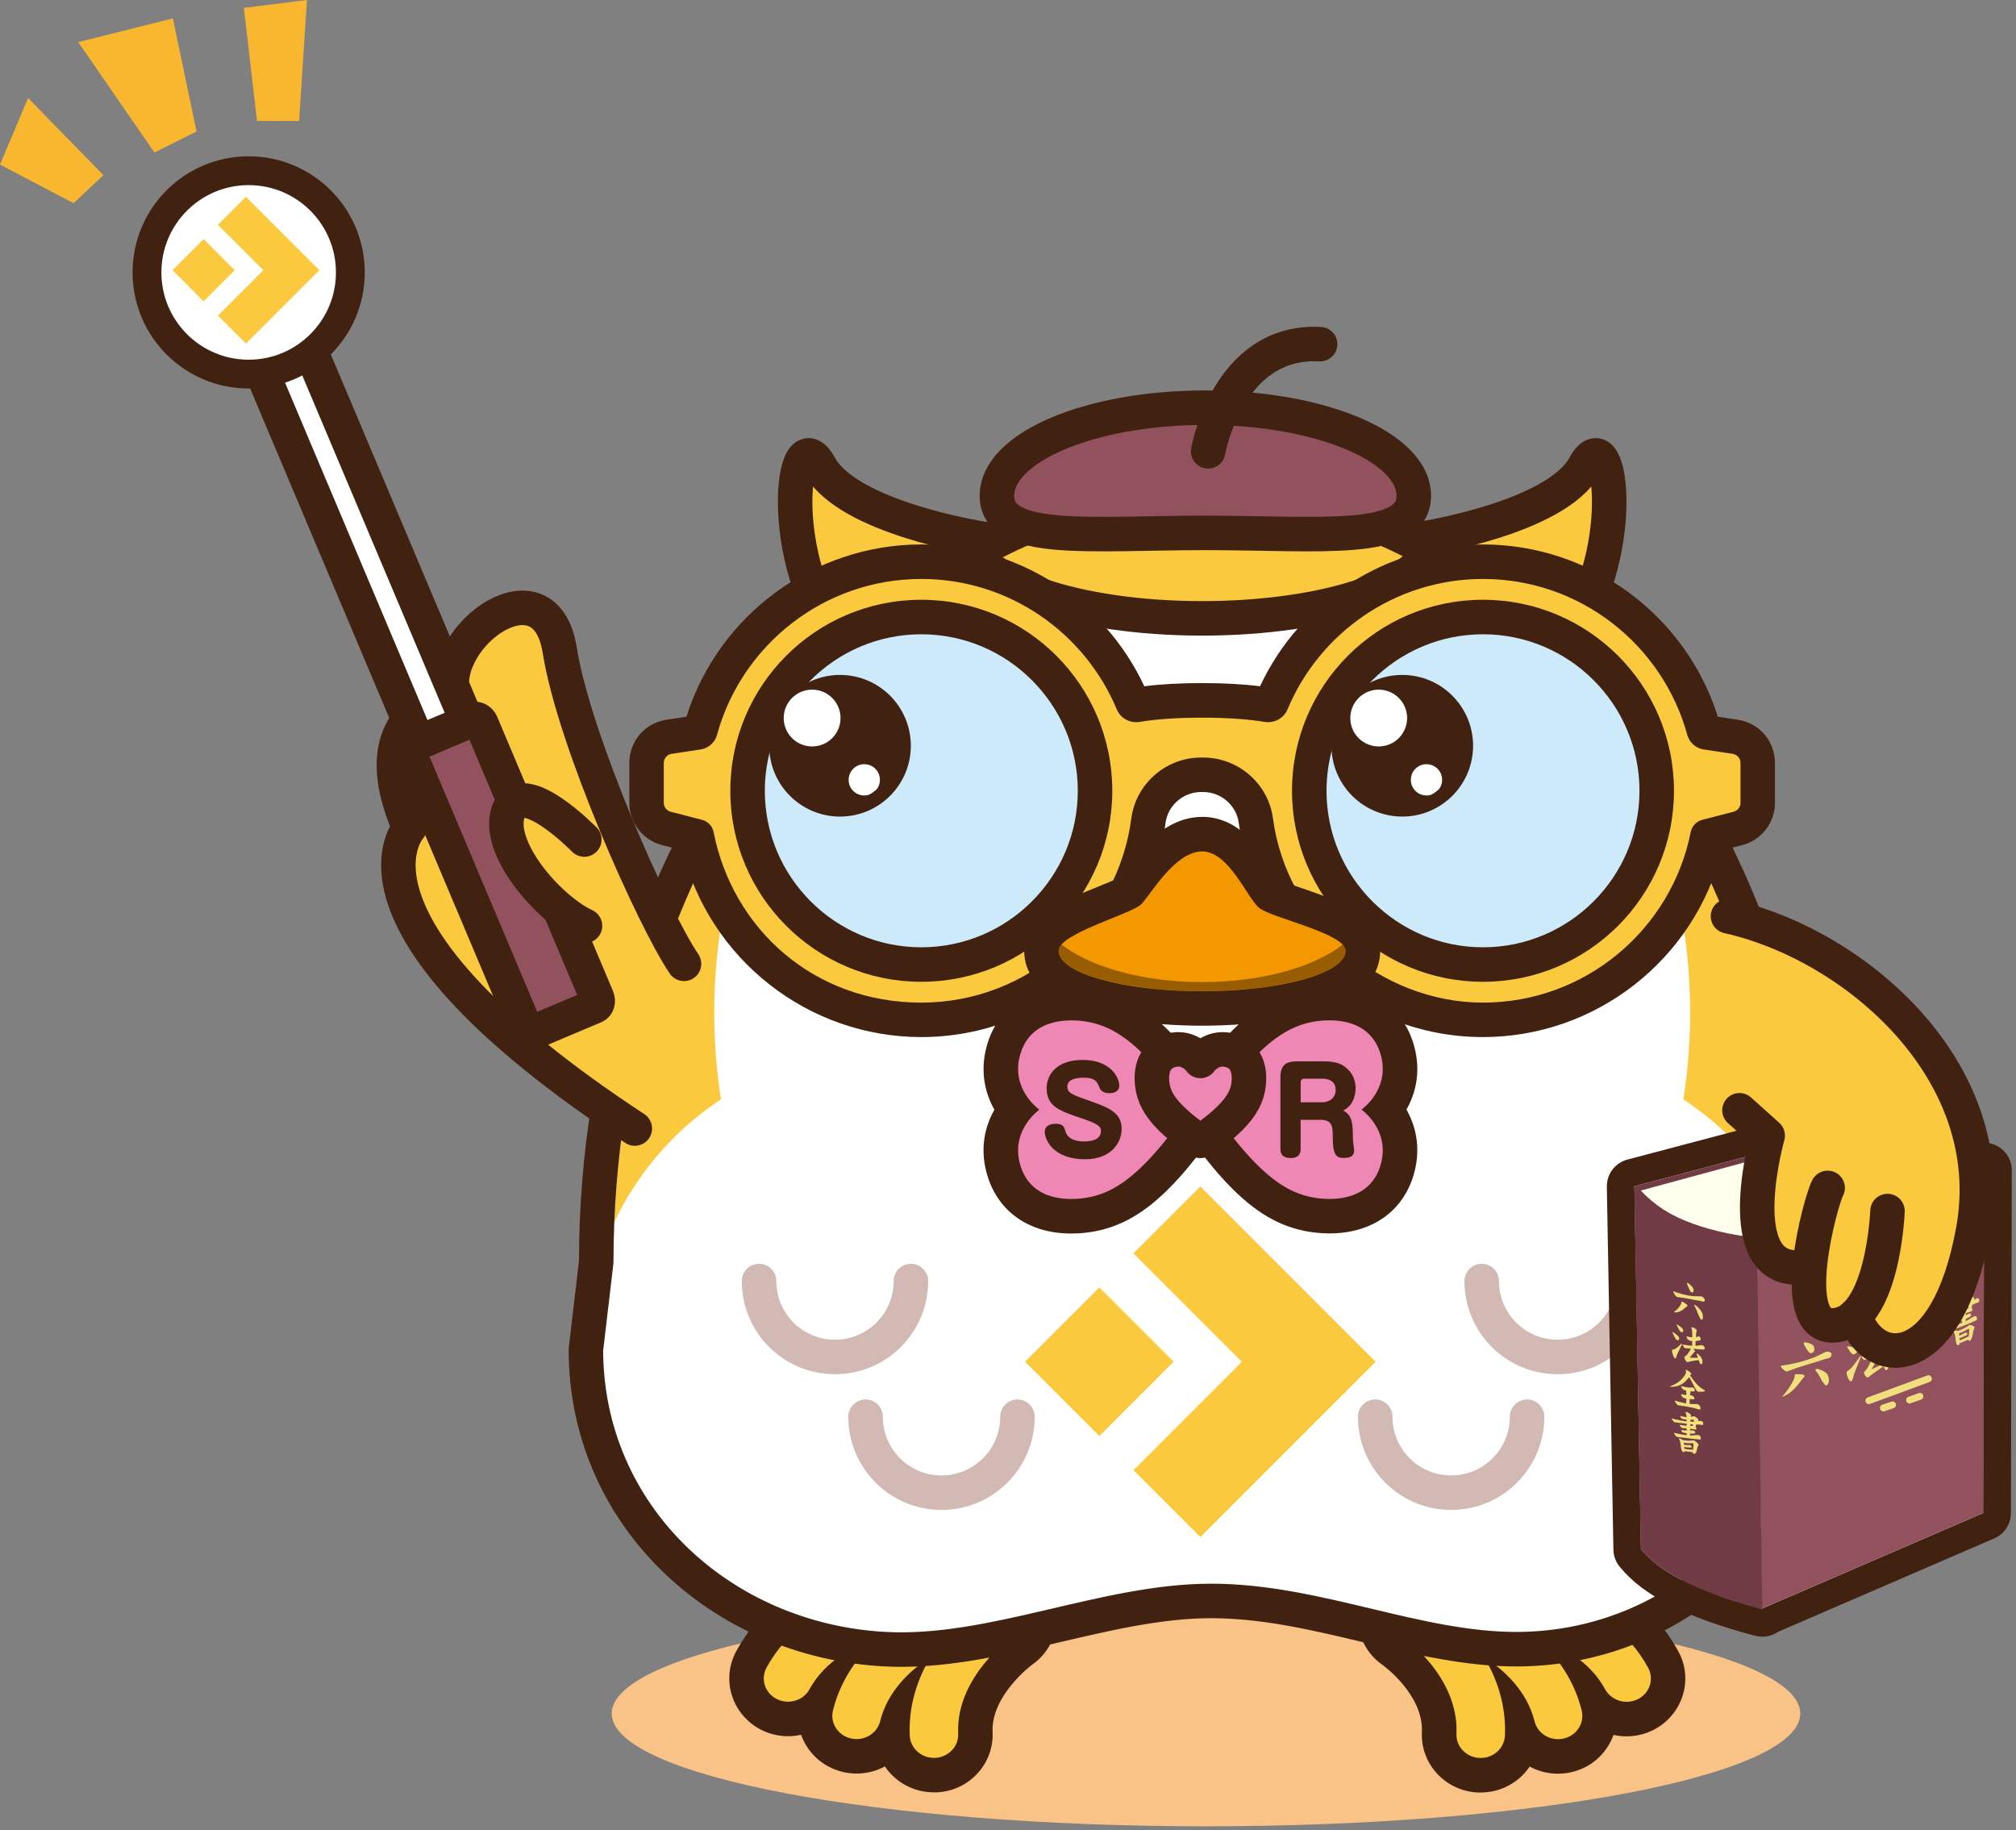 <svg width="433" height="393" viewBox="0 0 433 393" fill="none" xmlns="http://www.w3.org/2000/svg">
<rect x="0" y="0" width="433" height="393" fill="#808080" stroke="none"/>
<g clip-path="url(#clip0_442_852)">
<path d="M0 35.35L6.03 21.04L22.21 37.61L15.81 43.64L0 35.35Z" fill="#F8B72E"/>
<path d="M259.03 392.2C329.523 392.2 386.67 381.356 386.67 367.98C386.67 354.604 329.523 343.76 259.03 343.76C188.536 343.76 131.39 354.604 131.39 367.98C131.39 381.356 188.536 392.2 259.03 392.2Z" fill="#F9C388"/>
<path d="M200.609 381.22C195.829 381.22 191.929 377.57 191.709 372.9C191.709 372.87 191.709 372.85 191.709 372.82C190.149 375.47 187.249 377.17 183.989 377.17C183.309 377.17 182.629 377.09 181.959 376.94C179.589 376.4 177.599 374.98 176.349 372.95C175.229 371.13 174.829 369.01 175.209 366.93C173.599 368.34 171.499 369.15 169.259 369.15C167.849 369.15 166.449 368.82 165.189 368.19C163.029 367.11 161.449 365.26 160.739 362.99C160.039 360.77 160.279 358.41 161.389 356.36C170.869 338.95 192.539 336.76 193.459 336.67C193.739 336.64 194.029 336.63 194.309 336.63C197.049 336.63 199.519 337.84 201.159 339.78C201.259 339.74 201.339 339.71 201.399 339.69C202.369 339.36 203.359 339.19 204.369 339.19C206.009 339.19 207.599 339.64 208.969 340.45C209.089 340.36 209.189 340.3 209.249 340.25C210.769 339.21 212.539 338.66 214.369 338.66C217.209 338.66 219.909 340 221.579 342.25C222.979 344.14 223.549 346.44 223.169 348.75C222.789 351.08 221.489 353.11 219.519 354.47C219.439 354.53 209.039 362.04 209.499 372.11C209.599 374.39 208.799 376.59 207.239 378.3C205.629 380.06 203.399 381.09 200.979 381.19H200.589L200.609 381.22Z" fill="#FBC93E"/>
<path d="M194.32 340.35C196.85 340.35 199.03 342.13 199.44 344.54C201.23 343.69 202.44 343.27 202.63 343.2C203.21 343 203.8 342.91 204.38 342.91C206.18 342.91 207.88 343.81 208.83 345.31C210.23 344.11 211.21 343.43 211.36 343.32C212.28 342.69 213.33 342.39 214.38 342.39C216 342.39 217.6 343.12 218.62 344.48C220.29 346.72 219.75 349.84 217.42 351.44C217.3 351.52 205.25 360.06 205.8 372.29C205.93 375.05 203.7 377.38 200.83 377.5C200.75 377.5 200.67 377.5 200.6 377.5C197.83 377.5 195.52 375.4 195.4 372.72C195.1 366.11 197.15 360.41 199.87 355.83C195.69 358.54 190.67 363.03 189.04 369.62C188.47 371.92 186.34 373.47 183.98 373.47C183.58 373.47 183.18 373.42 182.77 373.33C179.97 372.69 178.24 370 178.91 367.31C180.57 360.59 184.41 355.49 188.53 351.75C183.7 353.32 177.29 356.49 173.87 362.76C172.94 364.47 171.13 365.44 169.25 365.44C168.44 365.44 167.61 365.26 166.84 364.87C164.29 363.59 163.31 360.57 164.64 358.12C173.2 342.41 192.96 340.43 193.8 340.35C193.97 340.33 194.14 340.33 194.31 340.33M194.31 332.92C193.91 332.92 193.51 332.94 193.11 332.98C190.62 333.21 168.38 335.78 158.14 354.58C156.54 357.52 156.2 360.9 157.2 364.09C158.2 367.28 160.5 369.97 163.52 371.49C165.29 372.38 167.27 372.85 169.25 372.85C170.21 372.85 171.15 372.74 172.06 372.54C172.35 373.35 172.73 374.14 173.19 374.89C174.97 377.78 177.79 379.78 181.13 380.55C182.07 380.76 183.03 380.87 183.98 380.87C186.17 380.87 188.25 380.32 190.06 379.34C192.32 382.71 196.2 384.91 200.59 384.91C200.72 384.91 200.85 384.91 200.98 384.91C201.02 384.91 201.09 384.91 201.13 384.91C204.54 384.77 207.68 383.31 209.96 380.82C212.19 378.38 213.34 375.24 213.19 371.96C212.84 364.23 221.29 357.78 221.68 357.49C224.44 355.57 226.27 352.68 226.81 349.37C227.35 346.07 226.55 342.76 224.54 340.06C222.17 336.88 218.37 334.98 214.36 334.98C212.39 334.98 210.47 335.43 208.73 336.28C207.34 335.77 205.86 335.5 204.35 335.5C203.63 335.5 202.91 335.56 202.21 335.68C200.04 333.95 197.28 332.94 194.3 332.94L194.31 332.92Z" fill="#412210"/>
<path d="M317.709 381.22C315.229 381.12 312.999 380.09 311.389 378.33C309.829 376.63 309.019 374.43 309.129 372.14C309.589 361.96 299.229 354.58 299.119 354.5C297.159 353.15 295.849 351.12 295.459 348.79C295.079 346.48 295.639 344.17 297.039 342.27C298.709 340.02 301.409 338.68 304.249 338.68C306.089 338.68 307.859 339.23 309.369 340.26C309.419 340.29 309.519 340.36 309.659 340.46C311.029 339.65 312.619 339.2 314.259 339.2C315.259 339.2 316.259 339.37 317.209 339.69C317.269 339.71 317.349 339.74 317.459 339.78C319.099 337.84 321.569 336.63 324.309 336.63C324.589 336.63 324.869 336.64 325.159 336.67C326.079 336.75 347.739 338.94 357.229 356.36C358.349 358.41 358.579 360.77 357.879 362.99C357.169 365.26 355.589 367.1 353.429 368.19C352.179 368.82 350.769 369.15 349.359 369.15C347.119 369.15 345.019 368.34 343.409 366.93C343.789 369.01 343.399 371.13 342.269 372.95C341.019 374.98 339.029 376.4 336.659 376.94C335.989 377.09 335.309 377.17 334.629 377.17C331.369 377.17 328.469 375.46 326.909 372.82V372.9C326.699 377.56 322.789 381.22 318.009 381.22H317.689H317.709Z" fill="#FBC93E"/>
<path d="M324.329 340.35C324.499 340.35 324.659 340.35 324.829 340.37C325.669 340.45 345.429 342.43 353.989 358.14C355.319 360.59 354.339 363.61 351.789 364.89C351.019 365.28 350.199 365.46 349.379 365.46C347.499 365.46 345.689 364.48 344.759 362.78C341.299 356.42 334.869 353.26 330.049 351.72C334.189 355.47 338.059 360.58 339.719 367.33C340.379 370.02 338.649 372.71 335.859 373.35C335.459 373.44 335.049 373.49 334.649 373.49C332.289 373.49 330.159 371.94 329.589 369.64C327.959 363.05 322.939 358.56 318.759 355.85C321.479 360.43 323.529 366.14 323.229 372.74C323.109 375.42 320.799 377.52 318.029 377.52C317.949 377.52 317.879 377.52 317.799 377.52C314.929 377.4 312.699 375.07 312.819 372.31C313.379 359.95 301.339 351.55 301.219 351.47C298.879 349.86 298.339 346.74 300.009 344.5C301.029 343.13 302.629 342.41 304.249 342.41C305.299 342.41 306.349 342.71 307.269 343.34C307.429 343.45 308.409 344.14 309.809 345.34C310.759 343.84 312.459 342.93 314.249 342.93C314.829 342.93 315.419 343.02 315.999 343.22C316.189 343.29 317.399 343.71 319.189 344.56C319.599 342.14 321.779 340.37 324.309 340.37M324.309 332.96C321.329 332.96 318.559 333.98 316.389 335.7C315.679 335.58 314.969 335.52 314.249 335.52C312.739 335.52 311.259 335.79 309.869 336.3C308.129 335.44 306.209 335 304.239 335C300.229 335 296.419 336.9 294.059 340.08C292.049 342.79 291.239 346.11 291.789 349.42C292.339 352.74 294.179 355.62 296.969 357.56C297.319 357.81 305.769 364.03 305.399 371.99C305.249 375.27 306.399 378.42 308.629 380.85C310.909 383.34 314.049 384.79 317.459 384.94C317.499 384.94 317.549 384.94 317.589 384.94C317.739 384.94 317.869 384.94 317.999 384.94C322.399 384.94 326.279 382.74 328.539 379.37C330.349 380.35 332.429 380.9 334.619 380.9C335.569 380.9 336.529 380.79 337.469 380.58C340.819 379.82 343.639 377.81 345.419 374.92C345.879 374.17 346.259 373.38 346.549 372.57C347.459 372.77 348.399 372.88 349.359 372.88C351.339 372.88 353.329 372.41 355.089 371.52C358.109 370.01 360.409 367.31 361.409 364.12C362.409 360.93 362.079 357.55 360.469 354.61C350.229 335.8 327.989 333.24 325.479 333.01C325.089 332.97 324.689 332.96 324.299 332.96H324.309Z" fill="#412210"/>
<path d="M180.37 137.93C166.24 120.78 169.78 88.99 175.83 100.09C181.88 111.19 210.47 115.65 210.47 115.65L180.37 137.93Z" fill="#FBC93E"/>
<path d="M335.539 137.93C349.669 120.78 346.129 88.99 340.079 100.09C334.019 111.19 305.439 115.65 305.439 115.65L335.539 137.93Z" fill="#FBC93E" stroke="#412210" stroke-width="0.52" stroke-miterlimit="10"/>
<path d="M388.17 273.11C388.29 273.05 388.36 273.01 388.36 273.01C388.36 195.36 346.33 130.21 289.63 112.33C285.62 111 281.51 109.92 277.31 109.1C277.44 109.17 277.57 109.24 277.7 109.31C271.34 108.09 264.83 107.46 258.21 107.46C186.5 107.46 128.33 181.23 128.06 272.37C126.55 279.01 125.79 285.82 125.79 292.39C125.79 327.91 154.59 356.71 190.11 356.71C191.29 356.71 197.53 355.29 206.07 353.5C179.94 326.78 148.15 336.29 148.15 292.59C148.15 289.15 148.31 285.58 148.6 281.9C169.07 289.21 204.73 298.44 255.12 298.89C307.44 299.36 346.27 289.2 368.12 281.47C368.4 285.06 368.55 288.55 368.55 291.91C368.55 335.6 336.76 326.09 310.63 352.82C319.17 354.61 325.4 356.03 326.59 356.03C362.11 356.03 390.91 327.23 390.91 291.71C390.91 285.24 389.95 279 388.17 273.1V273.11Z" fill="#FBC93E"/>
<path d="M361.56 236.08C362.51 230.02 363.01 223.79 363.01 217.44C363.01 155.59 316.09 105.45 258.21 105.45C200.33 105.45 153.4 155.59 153.4 217.44C153.4 223.79 153.9 230.01 154.85 236.08C137.37 247.58 125.83 267.37 125.83 289.85C125.83 325.37 154.63 354.17 190.15 354.17C193.35 354.17 237.23 343.81 260.1 343.81C282.97 343.81 323.05 354.17 326.25 354.17C361.77 354.17 390.57 325.37 390.57 289.85C390.57 267.36 379.03 247.58 361.55 236.08H361.56Z" fill="white"/>
<path d="M203.09 116.23C203.09 116.23 218.68 139.26 258.21 134.77C297.73 130.29 311.06 119.76 311.06 119.76C311.06 119.76 268.42 103.78 253.96 104.63C239.5 105.47 203.1 116.23 203.1 116.23H203.09Z" fill="#FBC93E"/>
<path d="M359.499 188.59C347.589 140.72 306.749 105.44 258.209 105.44C209.669 105.44 166.109 143.11 155.819 193.42" stroke="#412210" stroke-width="7.41" stroke-linecap="round" stroke-linejoin="round"/>
<path d="M390.58 289.84C390.58 325.36 361.78 353.84 326.26 354.16C304.5 354.35 282.98 343.8 260.11 343.8C237.24 343.8 213.18 355.36 190.16 354.16C154.69 352.31 125.84 325.36 125.84 289.84L128.06 270.99C128.06 179.56 186.33 105.44 258.21 105.44C330.09 105.44 388.36 179.56 388.36 270.99L390.58 289.84Z" stroke="#412210" stroke-width="7.41" stroke-linecap="round" stroke-linejoin="round"/>
<path d="M307.15 116.08C307.15 125.31 285.24 132.79 258.21 132.79C231.18 132.79 209.27 125.31 209.27 116.08" stroke="#412210" stroke-width="7.41" stroke-linecap="round" stroke-linejoin="round"/>
<path d="M146.91 206.98C140.39 197.36 123.32 159.18 120.22 139.63C117.12 120.08 94.46 136.22 97.25 149.25C97.25 149.25 76.77 152.35 87.94 177.8C87.94 177.8 69.32 198.28 136.35 242.35L146.9 206.97L146.91 206.98Z" fill="#FBC93E"/>
<path d="M146.91 206.98C140.39 197.36 123.32 159.18 120.22 139.63C117.12 120.08 94.46 136.22 97.25 149.25C97.25 149.25 76.77 152.35 87.94 177.8C87.94 177.8 69.32 198.28 136.35 242.35" stroke="#412210" stroke-width="7.41" stroke-linecap="round" stroke-linejoin="round"/>
<path d="M195.65 275.1C195.65 284.11 188.35 291.41 179.34 291.41C170.33 291.41 163.03 284.11 163.03 275.1" stroke="#D2B9B4" stroke-width="7.41" stroke-linecap="round" stroke-linejoin="round"/>
<path d="M350.86 275.1C350.86 284.11 343.56 291.41 334.55 291.41C325.54 291.41 318.24 284.11 318.24 275.1" stroke="#D2B9B4" stroke-width="7.41" stroke-linecap="round" stroke-linejoin="round"/>
<path d="M218.53 304.24C218.53 313.25 211.23 320.55 202.22 320.55C193.21 320.55 185.91 313.25 185.91 304.24" stroke="#D2B9B4" stroke-width="7.41" stroke-linecap="round" stroke-linejoin="round"/>
<path d="M327.99 304.24C327.99 313.25 320.69 320.55 311.68 320.55C302.67 320.55 295.37 313.25 295.37 304.24" stroke="#D2B9B4" stroke-width="7.41" stroke-linecap="round" stroke-linejoin="round"/>
<path d="M210.72 115.64C210.72 115.64 182.13 111.18 176.08 100.08C170.03 88.98 166.5 120.76 180.62 137.92" stroke="#412210" stroke-width="7.41" stroke-linecap="round" stroke-linejoin="round"/>
<path d="M305.689 115.64C305.689 115.64 334.279 111.18 340.329 100.08C346.379 88.98 349.919 120.76 335.789 137.92" stroke="#412210" stroke-width="7.41" stroke-linecap="round" stroke-linejoin="round"/>
<path d="M215.912 205.841C236.486 195.766 244.998 170.92 234.923 150.345C224.848 129.771 200.002 121.259 179.427 131.334C158.853 141.409 150.341 166.255 160.416 186.83C170.491 207.404 195.337 215.916 215.912 205.841Z" fill="#CDEAFB"/>
<path d="M360.22 168.61C360.22 191.52 341.65 210.09 318.74 210.09C295.83 210.09 277.26 191.52 277.26 168.61C277.26 145.7 295.83 127.13 318.74 127.13C341.65 127.13 360.22 145.7 360.22 168.61Z" fill="#CDEAFB"/>
<path d="M318.52 219.02C293.92 219.02 272.96 200.65 269.75 176.28C269.02 170.71 264.2 166.46 258.55 166.39H257.87C252.2 166.45 247.39 170.7 246.66 176.28C243.45 200.65 222.48 219.02 197.89 219.02C173.3 219.02 154.3 202.45 149.68 179.6L143.14 177.91C140.63 177.26 138.88 175.01 138.88 172.42V163.85C138.88 161.03 140.91 158.67 143.7 158.24L149.96 157.29C150.19 157.25 150.39 157.07 150.46 156.82C156.31 135.52 175.82 120.64 197.9 120.64C217.8 120.64 235.62 132.53 243.31 150.93C243.44 151.25 243.78 151.39 244.05 151.39C244.1 151.39 244.15 151.39 244.2 151.38C247.98 150.74 252.7 150.41 258.23 150.41C263.76 150.41 268.48 150.74 272.26 151.38C272.31 151.38 272.36 151.39 272.41 151.39C272.68 151.39 273.01 151.25 273.15 150.93C280.84 132.53 298.66 120.64 318.56 120.64C340.65 120.64 360.16 135.52 366 156.83C366.07 157.08 366.26 157.26 366.5 157.29L372.76 158.25C375.55 158.68 377.58 161.04 377.58 163.86V172.43C377.58 175.02 375.83 177.28 373.32 177.92L366.78 179.61C362.15 202.47 341.91 219.03 318.57 219.03L318.52 219.02ZM318.52 132.51C297.94 132.51 281.2 149.25 281.2 169.83C281.2 190.41 297.94 207.14 318.52 207.14C339.1 207.14 355.83 190.4 355.83 169.83C355.83 149.26 339.09 132.51 318.52 132.51ZM197.88 132.51C177.3 132.51 160.57 149.25 160.57 169.83C160.57 190.41 177.31 207.14 197.88 207.14C218.45 207.14 235.19 190.4 235.19 169.83C235.19 149.26 218.45 132.51 197.88 132.51Z" fill="#FBC93E"/>
<path d="M318.52 124.33C339.44 124.33 357.1 138.53 362.39 157.79C362.84 159.44 364.21 160.68 365.9 160.94L372.16 161.89C373.12 162.04 373.83 162.87 373.83 163.84V172.41C373.83 173.31 373.22 174.09 372.35 174.32L365.64 176.05C364.38 176.38 363.4 177.38 363.14 178.66C359.01 199.53 340.57 215.31 318.52 215.31C296.47 215.31 276.35 198.06 273.42 175.79C272.44 168.36 266.08 162.77 258.59 162.68C258.46 162.68 258.33 162.68 258.2 162.68C258.07 162.68 257.94 162.68 257.81 162.68C250.32 162.76 243.96 168.36 242.98 175.79C240.05 198.06 220.94 215.31 197.88 215.31C174.82 215.31 157.38 199.53 153.26 178.66C153.01 177.38 152.02 176.37 150.76 176.05L144.05 174.32C143.18 174.1 142.57 173.31 142.57 172.41V163.84C142.57 162.87 143.28 162.04 144.24 161.89L150.5 160.94C152.19 160.68 153.56 159.44 154.01 157.79C159.3 138.52 176.96 124.33 197.88 124.33C216.77 124.33 233 135.91 239.87 152.35C240.58 154.04 242.24 155.09 244.02 155.09C244.27 155.09 244.53 155.07 244.79 155.03C247.83 154.51 252.15 154.12 258.2 154.12C264.25 154.12 268.57 154.52 271.61 155.03C271.87 155.07 272.12 155.09 272.38 155.09C274.17 155.09 275.83 154.04 276.53 152.35C283.39 135.92 299.63 124.33 318.52 124.33ZM318.52 210.84C341.17 210.84 359.54 192.47 359.54 169.82C359.54 147.17 341.17 128.8 318.52 128.8C295.87 128.8 277.5 147.16 277.5 169.82C277.5 192.48 295.87 210.84 318.52 210.84ZM197.88 210.84C220.53 210.84 238.9 192.47 238.9 169.82C238.9 147.17 220.54 128.8 197.88 128.8C175.22 128.8 156.86 147.16 156.86 169.82C156.86 192.48 175.23 210.84 197.88 210.84ZM318.52 116.92C297.89 116.92 279.34 128.8 270.63 147.38C267.08 146.92 262.91 146.69 258.2 146.69C253.49 146.69 249.32 146.92 245.78 147.38C237.07 128.8 218.52 116.92 197.89 116.92C174.81 116.92 154.35 132.03 147.44 153.91L143.13 154.57C138.51 155.27 135.17 159.17 135.17 163.84V172.41C135.17 176.69 138.07 180.43 142.21 181.49L146.56 182.61C152.38 206 173.57 222.71 197.89 222.71C224.34 222.71 246.88 202.95 250.33 176.75C250.82 172.99 254.08 170.13 257.9 170.08H258.2H258.47C262.32 170.12 265.58 172.99 266.07 176.75C269.52 202.95 292.07 222.71 318.51 222.71C342.83 222.71 364.01 205.99 369.84 182.61L374.19 181.49C378.33 180.42 381.23 176.69 381.23 172.41V163.84C381.23 159.17 377.88 155.27 373.27 154.57L368.96 153.91C362.05 132.03 341.59 116.92 318.51 116.92H318.52ZM318.52 203.43C299.99 203.43 284.91 188.35 284.91 169.82C284.91 151.29 299.99 136.21 318.52 136.21C337.05 136.21 352.13 151.29 352.13 169.82C352.13 188.35 337.05 203.43 318.52 203.43ZM197.88 203.43C179.35 203.43 164.27 188.35 164.27 169.82C164.27 151.29 179.35 136.21 197.88 136.21C216.41 136.21 231.49 151.29 231.49 169.82C231.49 188.35 216.41 203.43 197.88 203.43Z" fill="#412210"/>
<path d="M257.81 254.79L243.44 269.16L266.72 292.44L243.44 315.72L257.8 330.08L295.45 292.44L257.81 254.79Z" fill="#FBC93E"/>
<path d="M236.118 276.472L220.166 292.424L236.118 308.377L252.071 292.424L236.118 276.472Z" fill="#FBC93E"/>
<path d="M271.24 194.65C268.49 192.38 264.35 181.73 258.2 181.73C252.05 181.73 246.52 191.44 244.35 193.73C242.18 196.02 225.42 200.45 225.42 204.42C225.42 209.53 240.09 213.66 258.2 213.66C276.31 213.66 290.98 209.52 290.98 204.42C290.98 200.45 273.99 196.91 271.24 194.65Z" fill="#F39800"/>
<path d="M227.99 202.83C227.62 203.27 227.39 203.71 227.39 204.14C227.39 208.94 241.19 212.84 258.21 212.84C275.23 212.84 289.03 208.95 289.03 204.14C289.03 203.71 288.8 203.27 288.41 202.85C282.2 207.67 271.02 210.9 258.21 210.9C245.4 210.9 234.2 207.66 227.99 202.83Z" fill="#985D00"/>
<path d="M258.2 182.84C263.98 182.84 267.869 192.86 270.459 194.98C273.039 197.11 289.019 200.45 289.019 204.18C289.019 208.98 275.22 212.87 258.2 212.87C241.18 212.87 227.38 208.98 227.38 204.18C227.38 200.45 243.139 196.28 245.179 194.13C247.219 191.97 252.42 182.84 258.2 182.84ZM258.2 175.43C249.94 175.43 244.32 182.99 240.96 187.51C240.71 187.85 240.4 188.26 240.16 188.58C239.19 189.06 237.249 189.84 235.899 190.39C227.709 193.71 219.979 196.85 219.979 204.17C219.979 219.11 249.239 220.27 258.209 220.27C267.179 220.27 296.439 219.11 296.439 204.17C296.439 197.92 290.33 195.02 288.32 194.07C285.67 192.82 282.48 191.72 279.66 190.75C278.23 190.26 276.2 189.56 275.16 189.12C274.79 188.61 274.26 187.8 273.85 187.16C270.8 182.48 266.199 175.42 258.209 175.42L258.2 175.43Z" fill="#412210"/>
<path d="M230.081 261.18C222.481 261.18 217.141 257.36 215.431 250.69C214.011 245.12 216.021 240.9 218.041 238.3C216.021 235.69 214.001 231.48 215.431 225.91C217.141 219.24 222.481 215.42 230.081 215.42C230.891 215.42 231.731 215.46 232.571 215.55C238.381 216.16 243.111 218.67 248.381 223.95C251.391 226.96 253.881 230.17 255.101 231.81C257.911 235.61 258.551 237.07 258.511 238.29C258.551 239.51 257.911 240.97 255.101 244.77C253.881 246.41 251.391 249.62 248.381 252.63C243.101 257.91 238.381 260.42 232.571 261.03C231.731 261.12 230.901 261.16 230.081 261.16V261.18Z" fill="#EE87B4"/>
<path d="M230.08 219.12C230.81 219.12 231.52 219.16 232.18 219.23C236.99 219.74 241.03 221.84 245.76 226.57C250.57 231.38 254.91 237.71 254.79 238.3C254.91 238.88 250.57 245.22 245.76 250.03C241.03 254.76 236.99 256.86 232.18 257.37C231.52 257.44 230.81 257.48 230.08 257.48C225.75 257.48 220.61 255.98 219.02 249.77C217.17 242.52 223.24 238.3 223.24 238.3C223.24 238.3 217.17 234.08 219.02 226.83C220.61 220.62 225.75 219.13 230.08 219.13M230.08 211.72C220.79 211.72 213.97 216.68 211.84 225C210.48 230.32 211.63 234.86 213.58 238.31C211.63 241.76 210.47 246.29 211.84 251.62C213.97 259.94 220.78 264.9 230.08 264.9C231.02 264.9 231.99 264.85 232.96 264.75C239.59 264.05 245.16 261.13 251.01 255.28C254.19 252.1 256.81 248.73 258.09 247C260.54 243.69 262.22 241.17 262.22 238.31C262.23 235.46 260.54 232.93 258.09 229.62C256.81 227.89 254.2 224.52 251.01 221.34C245.16 215.49 239.6 212.57 232.97 211.87C232 211.77 231.04 211.72 230.1 211.72H230.08Z" fill="#412210"/>
<path d="M285.58 261.18C284.77 261.18 283.93 261.14 283.09 261.05C277.28 260.44 272.55 257.93 267.28 252.65C264.27 249.64 261.78 246.43 260.56 244.79C257.75 240.99 257.11 239.53 257.15 238.31C257.11 237.09 257.75 235.63 260.56 231.83C261.77 230.19 264.27 226.98 267.28 223.97C272.56 218.69 277.29 216.18 283.09 215.57C283.93 215.48 284.76 215.44 285.58 215.44C293.18 215.44 298.52 219.26 300.23 225.93C301.66 231.5 299.64 235.72 297.62 238.32C299.64 240.92 301.66 245.14 300.23 250.71C298.52 257.38 293.19 261.2 285.58 261.2V261.18Z" fill="#EE87B4"/>
<path d="M285.58 219.12C289.91 219.12 295.05 220.62 296.64 226.82C298.5 234.07 292.42 238.29 292.42 238.29C292.42 238.29 298.49 242.51 296.64 249.76C295.05 255.97 289.91 257.47 285.58 257.47C284.85 257.47 284.14 257.43 283.48 257.36C278.67 256.85 274.63 254.75 269.9 250.02C265.09 245.21 260.76 238.88 260.87 238.29C260.75 237.71 265.09 231.37 269.9 226.56C274.63 221.83 278.67 219.73 283.48 219.22C284.14 219.15 284.85 219.11 285.58 219.11M285.58 211.7C284.64 211.7 283.67 211.75 282.71 211.85C276.08 212.55 270.51 215.47 264.66 221.32C261.48 224.5 258.86 227.87 257.58 229.6C255.13 232.91 253.45 235.43 253.46 238.29C253.46 241.14 255.14 243.67 257.58 246.97C258.86 248.7 261.47 252.07 264.66 255.25C270.51 261.1 276.07 264.02 282.7 264.72C283.66 264.82 284.63 264.87 285.58 264.87C294.87 264.87 301.69 259.91 303.82 251.59C305.18 246.27 304.03 241.73 302.08 238.28C304.03 234.83 305.19 230.3 303.82 224.97C301.69 216.66 294.87 211.69 285.58 211.69V211.7Z" fill="#412210"/>
<path d="M257.83 245C258.15 245.06 261.59 242.71 264.21 240.09C266.78 237.52 267.93 235.32 268.2 232.7C268.46 230.2 268.02 226.55 264.07 225.54C260.12 224.53 257.83 227.84 257.83 227.84C257.83 227.84 255.54 224.53 251.59 225.54C247.64 226.55 247.2 230.2 247.46 232.7C247.74 235.32 248.88 237.52 251.45 240.09C254.07 242.71 257.51 245.06 257.83 245Z" fill="#EE87B4" stroke="#412210" stroke-width="7.41" stroke-linecap="round" stroke-linejoin="round"/>
<path d="M401.99 241.27V242.21L402.11 242.18L424.65 251.75L426.16 251.3L425.97 324.91L378.52 345.41V345.54C366.62 342.42 357.11 338.43 352.45 332.67L351.04 254.74L401.99 241.28M401.99 235.36C401.48 235.36 400.98 235.42 400.48 235.56L349.53 249.02C346.89 249.72 345.07 252.13 345.12 254.86L346.53 332.79C346.55 334.11 347.02 335.38 347.85 336.41C352.91 342.67 362.19 347.4 377.03 351.29C377.53 351.42 378.03 351.48 378.53 351.48C379.73 351.48 380.92 351.11 381.92 350.42L428.33 330.37C430.5 329.43 431.9 327.3 431.91 324.95L432.1 251.52C432.1 251.46 432.1 251.39 432.1 251.33C432.1 248.07 429.48 245.43 426.23 245.4C426.21 245.4 426.19 245.4 426.17 245.4C426.1 245.4 426.04 245.4 425.97 245.4C425.66 245.41 425.36 245.44 425.06 245.5L406.72 237.72C406.41 237.31 406.04 236.93 405.62 236.61C404.57 235.8 403.29 235.37 402 235.37L401.99 235.36Z" fill="#412210"/>
<path d="M352.45 332.66L378.43 345.44L425.97 324.91L401.8 314.88L352.45 332.66Z" fill="#EEEBD0"/>
<path d="M401.79 315.25L353.33 332.71L378.44 345.06L425.08 324.91L401.79 315.25Z" fill="#FFDF5E"/>
<path d="M401.99 241.27L401.8 314.88L352.45 332.66L351.04 254.74L401.99 241.27Z" fill="#713B45"/>
<path d="M424.84 251.83L377.3 265.85C365.92 264.58 358.29 261.85 352.4 255.67L402.1 242.18L424.83 251.83H424.84Z" fill="#FFFEEC"/>
<path d="M426.16 251.3L425.97 324.91L378.43 345.44L377.3 265.84L426.16 251.3Z" fill="#91515D"/>
<path d="M351.04 254.74C356.61 260.99 365.63 264.48 377.3 265.85L378.52 345.54C366.61 342.42 357.1 338.43 352.44 332.67L351.03 254.74H351.04Z" fill="#713B45"/>
<path d="M365.181 279.36C364.571 279.28 363.921 279.17 363.251 279.02C362.711 278.9 362.111 278.8 361.441 278.69C361.141 278.64 360.751 278.6 360.281 278.54C360.191 278.52 360.151 278.51 360.151 278.52C360.071 278.48 359.871 278.27 359.671 277.96C359.471 277.65 359.371 277.41 359.371 277.35C359.371 277.3 359.401 277.29 359.451 277.31C359.651 277.4 359.881 277.48 360.141 277.57C362.681 278.38 364.031 278.4 364.711 278.37C365.011 278.37 365.251 278.37 365.431 278.39C365.491 278.39 365.661 278.49 365.851 278.65C366.041 278.81 366.161 279.01 366.151 279.14C366.151 279.41 366.031 279.55 365.801 279.53C365.751 279.53 365.661 279.5 365.521 279.46C365.391 279.41 365.271 279.38 365.171 279.37L365.181 279.36ZM361.291 279.52C361.381 279.55 361.621 279.68 361.961 279.9C362.281 280.1 362.451 280.28 362.441 280.42C362.441 280.48 362.411 280.52 362.361 280.54C362.201 280.63 362.011 280.77 361.811 280.97C361.401 281.33 361.001 281.58 360.631 281.71C360.421 281.79 360.161 281.83 359.841 281.83C359.751 281.83 359.671 281.83 359.611 281.8C359.561 281.78 359.531 281.76 359.531 281.74C359.831 281.55 360.101 281.3 360.341 281.04C360.661 280.69 360.901 280.36 361.051 280.02C361.101 279.94 361.131 279.78 361.141 279.54C361.141 279.49 361.181 279.48 361.271 279.52H361.291ZM362.381 275.49C362.561 275.54 362.821 275.72 363.101 275.97C363.371 276.21 363.561 276.43 363.631 276.59C363.711 276.77 363.751 276.97 363.751 277.19C363.751 277.49 363.601 277.6 363.301 277.52C363.151 277.48 362.961 277.18 362.721 276.64C362.461 276.04 362.311 275.66 362.311 275.54C362.311 275.5 362.341 275.48 362.381 275.49ZM363.931 280.19C364.001 280.21 364.111 280.26 364.251 280.34C364.511 280.57 364.791 280.82 365.021 281.08C365.331 281.43 365.551 281.79 365.641 282.07C365.721 282.33 365.761 282.61 365.761 282.91C365.761 283.02 365.731 283.15 365.671 283.27C365.621 283.37 365.551 283.41 365.461 283.4C365.341 283.4 365.261 283.32 365.211 283.18C365.101 283.03 364.941 282.72 364.741 282.24C364.441 281.44 364.211 280.93 364.101 280.74C363.961 280.5 363.891 280.32 363.891 280.21C363.891 280.18 363.901 280.17 363.921 280.18L363.931 280.19Z" fill="#F1DF7D"/>
<path d="M361.22 288.5C361.22 288.5 361.26 288.56 361.25 288.6C361.25 288.67 361.21 288.79 361.13 288.96C360.66 289.93 360.35 290.55 360.24 290.82C360.17 290.98 360.12 291.16 360.07 291.35C359.99 291.64 359.88 291.77 359.77 291.72C359.65 291.67 359.48 291.41 359.34 291.03C359.17 290.54 359.1 290.18 359.11 290.01C359.11 289.91 359.15 289.85 359.22 289.84C359.46 289.82 359.64 289.77 359.74 289.7C359.99 289.57 360.48 289.2 361.16 288.53C361.17 288.51 361.19 288.5 361.22 288.51V288.5ZM359.26 286.06C359.38 286.11 359.51 286.19 359.66 286.29C360.02 286.54 360.29 286.77 360.46 286.96C360.6 287.12 360.67 287.33 360.67 287.56C360.67 287.65 360.61 287.73 360.5 287.77C360.39 287.81 360.26 287.81 360.14 287.76C360.07 287.73 359.99 287.65 359.91 287.53C359.75 287.31 359.53 286.89 359.25 286.26C359.21 286.19 359.19 286.14 359.2 286.12C359.2 286.07 359.23 286.05 359.27 286.07L359.26 286.06ZM360.15 284.42C360.27 284.47 360.4 284.54 360.54 284.64C360.9 284.88 361.17 285.08 361.33 285.26C361.47 285.41 361.54 285.61 361.54 285.82C361.54 285.92 361.49 286.01 361.39 286.05C361.29 286.1 361.16 286.09 361.05 286.05C360.97 286.02 360.89 285.95 360.81 285.83C360.64 285.62 360.42 285.22 360.14 284.62C360.1 284.55 360.08 284.5 360.08 284.47C360.09 284.42 360.12 284.41 360.16 284.43L360.15 284.42ZM364.84 286.98C364.84 286.98 364.97 287.03 365.09 287.11C365.22 287.25 365.28 287.37 365.28 287.47C365.28 287.56 365.27 287.63 365.25 287.69C365.23 287.77 365.19 287.81 365.14 287.83C364.84 287.91 364.52 287.97 364.19 287.99C364.18 288.4 364.17 288.61 364.15 289.02C364.44 289 364.71 288.97 364.94 288.92C365.15 288.88 365.34 288.86 365.51 288.88C365.63 288.88 365.76 288.94 365.91 289.04C366.08 289.22 366.16 289.38 366.15 289.52C366.15 289.58 366.13 289.64 366.09 289.71C366.05 289.78 366 289.82 365.95 289.82C365.13 289.8 364.35 289.71 363.69 289.64C363.71 289.67 363.73 289.69 363.75 289.72C363.96 289.9 364.06 290.07 364.06 290.23C364.06 290.25 364.04 290.27 364.01 290.29C363.92 290.35 363.83 290.44 363.74 290.56C363.47 290.88 363.2 291.2 362.91 291.54C363.53 291.6 364.12 291.61 364.68 291.57C364.6 291.3 364.53 291.13 364.5 291.04C364.42 290.87 364.38 290.76 364.38 290.69C364.38 290.66 364.38 290.65 364.41 290.66C364.46 290.66 364.54 290.7 364.63 290.74C364.81 290.89 365 291.06 365.16 291.22C365.36 291.44 365.52 291.7 365.58 291.89C365.64 292.06 365.66 292.26 365.66 292.46C365.66 292.57 365.63 292.69 365.57 292.82C365.52 292.92 365.45 292.97 365.36 292.96C365.24 292.96 365.16 292.87 365.11 292.75C365.07 292.65 364.96 292.42 364.84 292.09V292.07C364.57 292.1 364.25 292.16 363.85 292.22C363.39 292.29 363.03 292.35 362.81 292.42C362.71 292.44 362.62 292.47 362.56 292.5C362.5 292.54 362.45 292.55 362.43 292.54C362.29 292.5 362.12 292.33 361.98 292.07C361.83 291.8 361.76 291.59 361.77 291.47C361.77 291.38 361.79 291.33 361.84 291.32C362.02 291.21 362.13 291.14 362.17 291.11C362.3 291 362.5 290.75 362.76 290.35C362.89 290.16 363 289.96 363.1 289.75C363.1 289.72 363.11 289.67 363.12 289.59C362.8 289.57 362.43 289.55 362 289.53C361.98 289.53 361.94 289.53 361.9 289.52C361.82 289.5 361.7 289.37 361.57 289.16C361.45 288.98 361.39 288.84 361.39 288.79C361.39 288.74 361.41 288.72 361.46 288.74C361.94 288.82 362.31 288.87 362.59 288.92C362.83 288.95 363.12 288.99 363.45 289.01C363.45 288.6 363.45 288.4 363.45 287.99C363.28 287.99 363.13 287.96 363.02 287.93C362.67 287.84 362.44 287.63 362.33 287.37C362.26 287.2 362.21 287.07 362.21 287.01C362.21 286.99 362.23 286.98 362.28 287C362.76 287.11 363.15 287.17 363.47 287.19C363.47 287.07 363.47 287.02 363.47 286.9C363.47 286.48 363.44 286.05 363.42 285.71C363.41 285.54 363.37 285.38 363.29 285.21C363.29 285.17 363.29 285.14 363.29 285.12C363.29 285.03 363.36 285 363.5 285.04C363.69 285.09 363.92 285.18 364.12 285.32C364.32 285.46 364.44 285.62 364.44 285.71C364.44 285.74 364.44 285.77 364.41 285.81C364.35 285.93 364.31 286.17 364.28 286.54C364.28 286.78 364.27 286.9 364.26 287.14C364.43 287.11 364.59 287.07 364.73 287C364.78 286.97 364.83 286.96 364.88 286.97L364.84 286.98Z" fill="#F1DF7D"/>
<path d="M362.191 294.19C362.411 294.25 362.671 294.41 362.961 294.65C363.161 294.78 363.261 294.9 363.261 295.03C363.261 295.08 363.231 295.11 363.191 295.12C363.151 295.17 363.101 295.26 363.031 295.37C363.021 295.37 363.011 295.39 363.001 295.4C363.111 295.51 363.211 295.64 363.311 295.78C363.721 296.4 364.131 296.91 364.471 297.28C364.841 297.68 365.471 298.2 366.211 298.6C366.211 298.64 366.211 298.66 366.211 298.71C366.211 298.75 366.161 298.77 366.071 298.79C365.611 298.89 365.181 298.9 364.791 298.86C364.651 298.84 364.551 298.81 364.511 298.76C364.181 298.3 363.761 297.54 363.221 296.46C363.121 296.27 362.991 296.05 362.831 295.79C362.821 295.77 362.811 295.76 362.801 295.74C362.501 296.13 362.181 296.48 361.841 296.78C361.381 297.18 360.871 297.47 360.331 297.63C359.881 297.77 359.431 297.83 358.991 297.82C358.801 297.8 358.681 297.79 358.641 297.77V297.73C359.361 297.47 359.971 297.16 360.471 296.8C360.821 296.55 361.141 296.25 361.441 295.91C361.721 295.59 361.931 295.26 362.071 294.92C362.121 294.78 362.151 294.67 362.151 294.58C362.081 294.45 362.051 294.32 362.051 294.2C362.051 294.16 362.111 294.16 362.221 294.2L362.191 294.19ZM363.561 297.96C363.611 297.97 363.701 298.02 363.811 298.1C363.951 298.25 364.021 298.36 364.021 298.46C364.021 298.54 364.001 298.61 363.981 298.67C363.951 298.74 363.911 298.79 363.861 298.8C363.601 298.8 363.321 298.8 363.041 298.77C363.071 298.81 363.081 298.85 363.081 298.87C363.081 298.92 363.081 298.98 363.081 299.04C363.041 299.13 363.011 299.33 362.981 299.62C363.001 299.62 363.011 299.62 363.011 299.62C363.111 299.62 363.191 299.62 363.231 299.64C363.711 299.76 363.931 300 363.931 300.42C363.931 300.47 363.891 300.5 363.821 300.5C363.521 300.5 363.221 300.49 362.921 300.46C362.921 300.75 362.901 301.09 362.891 301.47C363.531 301.54 364.021 301.54 364.391 301.51C364.431 301.51 364.461 301.51 364.481 301.51C364.631 301.53 364.831 301.63 364.981 301.79C365.131 301.95 365.231 302.18 365.231 302.37C365.231 302.59 365.161 302.7 365.031 302.69C364.911 302.68 364.701 302.65 364.401 302.54C364.221 302.48 364.041 302.41 363.901 302.38C363.191 302.25 362.551 302.11 362.041 302.02C361.611 301.94 361.171 301.87 360.731 301.82C360.631 301.82 360.541 301.81 360.441 301.77C360.291 301.72 360.091 301.53 359.931 301.27C359.781 301.03 359.711 300.85 359.711 300.78C359.711 300.76 359.731 300.75 359.791 300.78C360.171 300.92 360.981 301.17 362.081 301.36C362.111 301.36 362.141 301.36 362.171 301.36C362.181 300.99 362.191 300.65 362.191 300.36C361.971 300.32 361.821 300.29 361.741 300.26C361.561 300.2 361.391 300.09 361.261 299.91C361.141 299.76 361.081 299.61 361.081 299.48C361.081 299.43 361.121 299.4 361.191 299.42C361.551 299.5 361.881 299.55 362.201 299.58C362.201 299.2 362.191 298.95 362.171 298.84C362.151 298.76 362.121 298.68 362.101 298.61C362.031 298.59 361.961 298.58 361.901 298.56C361.551 298.45 361.311 298.26 361.201 298.03C361.121 297.87 361.071 297.75 361.071 297.7C361.071 297.65 361.091 297.63 361.141 297.65C361.831 297.85 362.341 297.95 362.701 297.97C362.981 297.99 363.221 297.97 363.431 297.95C363.471 297.93 363.521 297.93 363.561 297.95V297.96Z" fill="#F1DF7D"/>
<path d="M363.921 304.16C363.971 304.17 364.191 304.28 364.431 304.48C364.661 304.67 364.811 304.9 364.811 305.03C364.811 305.07 364.781 305.11 364.711 305.16C364.691 305.18 364.671 305.2 364.651 305.22C364.731 305.2 364.801 305.18 364.871 305.17C365.041 305.14 365.201 305.13 365.341 305.14C365.451 305.14 365.571 305.22 365.681 305.33C365.781 305.42 365.841 305.55 365.831 305.72C365.831 305.91 365.791 306.01 365.721 306.01C365.281 306.01 364.541 305.81 364.341 305.95C364.251 306.01 364.241 306.31 364.201 306.43C364.301 306.53 364.351 306.66 364.351 306.8C364.351 306.94 364.321 307.01 364.261 307C363.841 306.94 363.431 306.88 363.011 306.82C363.011 306.98 363.011 307.06 363.001 307.21C363.121 307.21 363.251 307.21 363.361 307.19C363.481 307.18 363.561 307.18 363.631 307.19C363.951 307.25 364.101 307.42 364.101 307.72C364.101 307.79 364.061 307.83 363.971 307.84C363.641 307.87 363.311 307.88 362.981 307.86C362.981 308.02 362.981 308.1 362.971 308.26C363.441 308.27 363.901 308.24 364.341 308.18C364.491 308.18 364.631 308.18 364.751 308.18C364.881 308.19 365.021 308.26 365.141 308.39C365.251 308.5 365.311 308.66 365.311 308.85C365.311 309.04 365.271 309.13 365.211 309.13C364.251 309.08 363.221 308.96 362.191 308.82C361.731 308.76 361.191 308.69 360.591 308.63C360.381 308.61 360.251 308.59 360.191 308.57C360.071 308.53 359.931 308.39 359.761 308.17C359.621 308 359.541 307.85 359.541 307.76C359.541 307.71 359.571 307.7 359.621 307.71C360.681 307.98 361.541 308.13 362.251 308.2C362.251 308.03 362.251 307.95 362.251 307.79C361.911 307.74 361.671 307.7 361.571 307.67C361.441 307.63 361.321 307.55 361.231 307.45C361.161 307.37 361.121 307.27 361.121 307.2C361.121 307.13 361.141 307.1 361.191 307.1C361.561 307.16 361.921 307.2 362.251 307.22C362.251 307.03 362.251 306.93 362.251 306.74C362.021 306.71 361.781 306.69 361.521 306.68C361.401 306.68 361.321 306.67 361.291 306.66C361.201 306.63 361.071 306.53 360.941 306.35C360.821 306.2 360.761 306.08 360.761 306.01C360.761 305.98 360.771 305.98 360.801 305.98C361.371 306.08 361.851 306.15 362.251 306.18C362.251 306 362.251 305.91 362.251 305.73C362.191 305.73 362.131 305.71 362.081 305.71C361.521 305.63 360.881 305.56 360.151 305.49C359.891 305.47 359.731 305.44 359.661 305.41C359.551 305.37 359.411 305.24 359.261 305.03C359.121 304.84 359.051 304.7 359.051 304.62C359.051 304.6 359.081 304.59 359.141 304.62C360.391 304.96 361.421 305.15 362.261 305.23C362.261 305.1 362.261 304.97 362.261 304.85C361.821 304.82 361.521 304.77 361.371 304.73C361.281 304.7 361.181 304.63 361.061 304.51C360.941 304.39 360.891 304.28 360.891 304.16C360.891 304.11 360.961 304.09 361.091 304.12C361.561 304.23 361.961 304.32 362.231 304.34C362.231 304.34 362.241 304.34 362.251 304.34C362.251 304.2 362.211 304.05 362.201 303.94C362.181 303.76 362.141 303.57 362.031 303.37C362.031 303.33 362.031 303.3 362.031 303.28C362.031 303.21 362.091 303.2 362.221 303.23C362.421 303.29 362.651 303.38 362.861 303.53C363.071 303.67 363.191 303.83 363.191 303.92C363.191 303.95 363.191 303.99 363.171 304.04C363.151 304.1 363.141 304.18 363.131 304.27C363.271 304.25 363.411 304.22 363.561 304.18C363.701 304.14 363.821 304.12 363.901 304.14L363.921 304.16ZM360.721 308.88C360.871 308.93 361.051 309.02 361.271 309.14C361.341 309.18 361.391 309.22 361.441 309.26C362.201 309.4 362.991 309.43 363.771 309.31C363.881 309.33 364.091 309.46 364.351 309.68C364.671 309.95 364.841 310.17 364.841 310.27C364.841 310.3 364.831 310.34 364.801 310.38C364.711 310.52 364.621 310.69 364.571 310.9C364.521 311.14 364.451 311.44 364.351 311.77C364.301 311.93 364.201 312.07 364.061 312.16C363.961 312.21 363.861 312.22 363.781 312.2C363.731 312.2 363.681 312.14 363.651 312.05C363.621 311.99 363.581 311.92 363.571 311.9C363.381 311.76 362.841 311.78 362.471 311.73C362.181 311.69 361.961 311.65 361.831 311.62C361.791 311.81 361.701 311.89 361.561 311.85C361.441 311.82 361.351 311.72 361.271 311.6C361.201 311.48 361.151 311.38 361.151 311.32C361.081 311.09 361.021 310.71 360.971 310.2C360.941 309.89 360.871 309.62 360.811 309.43C360.751 309.26 360.691 309.11 360.601 309.02C360.601 308.89 360.651 308.84 360.761 308.88H360.721ZM361.771 311.13C361.951 311.17 362.161 311.2 362.401 311.23C362.771 311.28 363.071 311.31 363.291 311.29C363.351 311.29 363.401 311.29 363.441 311.29C363.511 311.3 363.561 311.33 363.611 311.38C363.651 311.18 363.681 310.97 363.701 310.76C363.721 310.57 363.731 310.4 363.741 310.25C363.741 310.05 363.681 309.94 363.561 309.92C362.771 309.97 362.111 309.91 361.661 309.81C361.681 309.99 361.681 310.08 361.701 310.26C362.071 310.31 362.411 310.33 362.711 310.32C362.791 310.32 362.851 310.32 362.901 310.32C363.201 310.39 363.341 310.54 363.341 310.79C363.341 310.84 363.311 310.86 363.251 310.87C362.881 310.87 362.521 310.84 362.181 310.8C361.991 310.77 361.851 310.75 361.751 310.73C361.761 310.89 361.771 310.98 361.781 311.14L361.771 311.13ZM363.061 305.84C363.061 306 363.061 306.07 363.051 306.23C363.231 306.23 363.401 306.21 363.571 306.19C363.571 306.14 363.601 306.05 363.641 305.91C363.441 305.89 363.251 305.87 363.061 305.85V305.84ZM363.091 304.88C363.091 304.93 363.091 304.98 363.091 305.02C363.091 305.14 363.091 305.2 363.091 305.31C363.331 305.31 363.571 305.31 363.801 305.31C363.821 305.22 363.831 305.15 363.831 305.12C363.831 304.97 363.781 304.89 363.661 304.87C363.461 304.87 363.271 304.88 363.101 304.89L363.091 304.88Z" fill="#F1DF7D"/>
<path d="M240.399 233.15C240.399 234.42 239.189 234.76 238.319 234.76C237.199 234.76 236.479 234.39 236.179 233.64C235.659 232.32 235.309 231.43 232.679 231.43C232.139 231.43 229.249 231.45 229.249 233.29C229.249 234.73 230.139 235.05 234.409 236.54C238.479 237.98 240.909 239.1 240.909 242.45C240.909 245.33 238.699 248.95 233.039 248.95C226.109 248.95 224.399 244.63 224.399 243.09C224.399 241.43 226.189 241.33 226.679 241.33C228.369 241.33 228.539 241.93 228.839 242.97C229.379 244.81 231.449 245.13 232.859 245.13C233.459 245.13 236.459 245.13 236.459 242.9C236.459 241.88 235.889 241.36 232.119 240.09C227.679 238.58 224.799 237.63 224.799 233.73C224.799 230.65 227.079 227.62 232.519 227.62C238.479 227.62 240.389 231.32 240.389 233.13L240.399 233.15Z" fill="#412210"/>
<path d="M279.36 246.65C279.36 247.37 279.24 248.69 277.22 248.69C275.66 248.69 275.01 248.02 275.01 246.68V231.44C275.01 228.78 276.15 227.92 278.53 227.92H284.09C286.75 227.92 287.91 228.34 289.03 229.23C290.3 230.22 291.16 231.76 291.16 233.67C291.16 234.09 291.16 237.2 288.48 238.49C290.52 239.51 290.54 241.3 290.59 244.7C290.59 245.1 290.84 246.74 290.84 247.06C290.84 247.66 290.72 248.67 288.61 248.67C287.05 248.67 286.25 248.1 286.25 244.2C286.25 242.04 286.25 240.48 283.57 240.48H279.35V246.66L279.36 246.65ZM279.36 236.72H283.88C285.77 236.72 286.88 235.53 286.88 234.11C286.88 231.65 284.52 231.65 283.98 231.65H280.18C279.66 231.65 279.36 231.92 279.36 232.47V236.72Z" fill="#412210"/>
<path d="M391.9 291.86C390.96 292.21 389.95 292.52 388.88 292.83C388.02 293.08 387.05 293.39 385.96 293.74C385.46 293.91 384.82 294.15 384.02 294.45C383.88 294.48 383.8 294.51 383.8 294.53C383.66 294.54 383.33 294.39 382.99 294.07C382.65 293.76 382.49 293.47 382.49 293.38C382.49 293.3 382.54 293.26 382.62 293.26C382.95 293.23 383.35 293.17 383.79 293.1C387.97 292.33 390.12 291.34 391.17 290.78C391.64 290.55 392 290.38 392.29 290.27C392.38 290.24 392.64 290.24 392.93 290.34C393.22 290.43 393.39 290.63 393.39 290.82C393.39 291.21 393.21 291.48 392.86 291.64C392.78 291.68 392.64 291.71 392.44 291.74C392.24 291.77 392.06 291.81 391.9 291.87V291.86ZM385.71 295.11C385.86 295.09 386.25 295.09 386.81 295.13C387.33 295.17 387.6 295.31 387.59 295.51C387.59 295.6 387.55 295.68 387.47 295.75C387.2 296.01 386.91 296.37 386.58 296.84C385.9 297.72 385.26 298.41 384.64 298.92C384.3 299.21 383.85 299.5 383.31 299.76C383.15 299.86 383.02 299.91 382.93 299.92C382.85 299.92 382.8 299.92 382.8 299.89C383.31 299.35 383.76 298.75 384.17 298.14C384.7 297.36 385.11 296.65 385.35 296.03C385.44 295.86 385.49 295.6 385.49 295.25C385.49 295.17 385.56 295.13 385.71 295.11ZM387.49 288.3C387.78 288.24 388.2 288.32 388.65 288.48C389.08 288.64 389.37 288.82 389.5 289C389.63 289.19 389.69 289.47 389.69 289.79C389.69 290.22 389.45 290.5 388.98 290.6C388.74 290.65 388.44 290.36 388.05 289.74C387.63 289.06 387.39 288.61 387.39 288.42C387.39 288.36 387.43 288.31 387.5 288.29L387.49 288.3ZM389.97 294.02C390.08 293.99 390.25 293.98 390.48 293.99C390.88 294.12 391.32 294.27 391.68 294.47C392.16 294.73 392.49 295.08 392.63 295.41C392.76 295.72 392.82 296.09 392.81 296.52C392.81 296.68 392.76 296.88 392.67 297.11C392.6 297.29 392.49 297.41 392.34 297.47C392.16 297.55 392.03 297.51 391.96 297.35C391.79 297.22 391.55 296.9 391.23 296.37C390.77 295.45 390.41 294.88 390.24 294.7C390.02 294.47 389.91 294.25 389.91 294.09C389.91 294.05 389.93 294.03 389.96 294.02H389.97Z" fill="#F1DF7D"/>
<path d="M399.63 291.13C399.63 291.13 399.68 291.19 399.68 291.24C399.68 291.34 399.63 291.53 399.51 291.82C398.84 293.5 398.41 294.57 398.25 295.04C398.15 295.31 398.07 295.61 398 295.9C397.88 296.37 397.73 296.63 397.57 296.65C397.4 296.67 397.15 296.44 396.95 296.01C396.7 295.46 396.6 295 396.61 294.76C396.61 294.62 396.67 294.52 396.77 294.44C397.12 294.23 397.37 294.04 397.53 293.86C397.89 293.49 398.59 292.62 399.55 291.22C399.57 291.18 399.59 291.16 399.64 291.14L399.63 291.13ZM396.83 289.13C397 289.13 397.2 289.13 397.4 289.17C397.91 289.28 398.31 289.39 398.54 289.54C398.74 289.66 398.85 289.91 398.84 290.22C398.84 290.35 398.76 290.49 398.6 290.63C398.44 290.77 398.26 290.85 398.09 290.87C397.99 290.88 397.88 290.83 397.76 290.71C397.53 290.52 397.21 290.09 396.8 289.41C396.75 289.34 396.72 289.29 396.72 289.26C396.72 289.18 396.76 289.14 396.82 289.14L396.83 289.13ZM398.11 286.24C398.27 286.23 398.46 286.24 398.66 286.28C399.16 286.37 399.55 286.47 399.78 286.61C399.98 286.73 400.08 286.95 400.08 287.24C400.08 287.38 400.01 287.54 399.87 287.66C399.72 287.79 399.54 287.87 399.39 287.88C399.27 287.89 399.16 287.84 399.05 287.73C398.81 287.56 398.5 287.15 398.1 286.51C398.04 286.45 398.01 286.39 398.01 286.35C398.03 286.28 398.06 286.24 398.12 286.24H398.11ZM404.55 286.63C404.61 286.61 404.72 286.61 404.87 286.65C405.04 286.76 405.12 286.88 405.12 287.01C405.12 287.13 405.1 287.23 405.08 287.32C405.05 287.44 405 287.52 404.94 287.57C404.55 287.88 404.13 288.16 403.68 288.41C403.66 288.97 403.65 289.25 403.63 289.81C404.02 289.59 404.37 289.36 404.68 289.14C404.95 288.94 405.2 288.8 405.43 288.7C405.59 288.63 405.76 288.62 405.95 288.65C406.17 288.78 406.27 288.94 406.27 289.12C406.27 289.2 406.25 289.29 406.19 289.42C406.14 289.54 406.07 289.63 406.01 289.66C404.93 290.19 403.9 290.59 403.02 290.95C403.05 290.98 403.07 290.99 403.1 291.01C403.38 291.11 403.51 291.27 403.51 291.48C403.51 291.5 403.49 291.54 403.45 291.6C403.33 291.74 403.21 291.93 403.09 292.16C402.73 292.78 402.36 293.41 401.97 294.07C402.81 293.71 403.6 293.31 404.35 292.85C404.24 292.55 404.16 292.36 404.11 292.27C404 292.1 403.95 291.97 403.95 291.88C403.95 291.85 403.96 291.83 403.99 291.82C404.06 291.79 404.16 291.78 404.28 291.78C404.51 291.86 404.77 291.94 404.97 292.06C405.24 292.22 405.44 292.45 405.52 292.66C405.6 292.85 405.63 293.08 405.62 293.35C405.62 293.5 405.58 293.68 405.5 293.89C405.44 294.06 405.34 294.17 405.22 294.23C405.07 294.3 404.97 294.24 404.9 294.13C404.85 294.03 404.71 293.8 404.55 293.44V293.41C404.2 293.64 403.76 293.95 403.23 294.32C402.61 294.75 402.13 295.09 401.81 295.34C401.67 295.44 401.55 295.54 401.46 295.64C401.37 295.73 401.31 295.79 401.28 295.8C401.09 295.85 400.86 295.74 400.66 295.48C400.46 295.23 400.36 294.98 400.36 294.82C400.36 294.7 400.39 294.61 400.46 294.56C400.72 294.28 400.87 294.1 400.91 294.03C401.09 293.78 401.36 293.3 401.72 292.57C401.89 292.23 402.05 291.88 402.18 291.52C402.18 291.48 402.19 291.4 402.2 291.29C401.77 291.48 401.26 291.72 400.67 291.99C400.64 292.01 400.59 292.03 400.53 292.04C400.43 292.06 400.25 291.97 400.07 291.79C399.9 291.62 399.82 291.48 399.82 291.41C399.82 291.34 399.85 291.3 399.92 291.29C400.59 291.07 401.1 290.88 401.49 290.74C401.82 290.62 402.21 290.47 402.65 290.28C402.65 289.73 402.65 289.46 402.65 288.9C402.42 289.01 402.22 289.08 402.07 289.11C401.59 289.22 401.27 289.11 401.12 288.82C401.02 288.63 400.95 288.5 400.96 288.42C400.96 288.39 400.99 288.37 401.06 288.35C401.71 288.18 402.25 288 402.68 287.81C402.68 287.65 402.68 287.58 402.68 287.42C402.68 286.85 402.65 286.3 402.62 285.85C402.61 285.64 402.56 285.43 402.45 285.27C402.45 285.22 402.45 285.18 402.45 285.16C402.45 285.03 402.55 284.95 402.74 284.91C403 284.85 403.3 284.83 403.58 284.89C403.85 284.95 404.01 285.08 404 285.22C404 285.26 403.99 285.31 403.96 285.37C403.88 285.57 403.83 285.92 403.78 286.44C403.77 286.77 403.76 286.93 403.75 287.25C403.98 287.1 404.19 286.93 404.37 286.76C404.43 286.69 404.5 286.64 404.57 286.62L404.55 286.63Z" fill="#F1DF7D"/>
<path d="M412.23 281.31C412.49 281.27 412.8 281.31 413.15 281.45C413.39 281.49 413.51 281.59 413.51 281.76C413.51 281.82 413.48 281.87 413.42 281.92C413.37 282.01 413.31 282.14 413.23 282.34C413.22 282.36 413.21 282.38 413.2 282.39C413.32 282.46 413.45 282.57 413.56 282.69C414.04 283.23 414.52 283.63 414.91 283.89C415.33 284.17 416.05 284.45 416.9 284.51C416.9 284.56 416.9 284.59 416.9 284.65C416.9 284.69 416.85 284.76 416.74 284.83C416.22 285.22 415.73 285.5 415.28 285.67C415.12 285.73 415.01 285.75 414.96 285.71C414.58 285.33 414.09 284.64 413.45 283.59C413.33 283.41 413.18 283.2 412.98 282.98C412.97 282.97 412.96 282.95 412.94 282.93C412.59 283.61 412.2 284.24 411.79 284.83C411.23 285.63 410.61 286.3 409.94 286.86C409.38 287.32 408.82 287.7 408.26 287.96C408.02 288.06 407.87 288.11 407.82 288.12V288.07C408.73 287.27 409.49 286.48 410.11 285.7C410.54 285.17 410.93 284.58 411.3 283.96C411.64 283.39 411.9 282.84 412.06 282.32C412.12 282.11 412.15 281.95 412.16 281.84C412.08 281.71 412.04 281.57 412.04 281.42C412.04 281.37 412.11 281.33 412.24 281.31H412.23ZM413.86 285.27C413.92 285.25 414.02 285.26 414.16 285.29C414.33 285.39 414.4 285.5 414.4 285.62C414.4 285.72 414.38 285.82 414.35 285.9C414.31 286.01 414.27 286.09 414.22 286.14C413.91 286.31 413.59 286.47 413.26 286.6C413.29 286.64 413.31 286.68 413.31 286.7C413.31 286.76 413.3 286.84 413.3 286.93C413.26 287.07 413.22 287.34 413.18 287.73C413.2 287.73 413.21 287.73 413.22 287.73C413.34 287.67 413.43 287.63 413.49 287.61C414.06 287.46 414.32 287.63 414.31 288.15C414.31 288.22 414.27 288.28 414.18 288.32C413.83 288.51 413.48 288.68 413.12 288.83C413.11 289.21 413.1 289.64 413.08 290.13C413.84 289.8 414.41 289.49 414.84 289.23C414.88 289.2 414.92 289.18 414.95 289.17C415.12 289.1 415.35 289.11 415.52 289.21C415.7 289.31 415.8 289.54 415.8 289.78C415.8 290.06 415.72 290.23 415.58 290.29C415.45 290.35 415.2 290.45 414.86 290.5C414.66 290.53 414.45 290.56 414.28 290.62C413.44 290.91 412.69 291.16 412.07 291.37C411.56 291.55 411.01 291.75 410.48 291.98C410.36 292.05 410.24 292.09 410.12 292.11C409.93 292.14 409.69 292.04 409.49 291.81C409.31 291.6 409.21 291.41 409.22 291.33C409.22 291.3 409.25 291.28 409.32 291.27C409.79 291.2 410.78 290.98 412.12 290.5C412.16 290.48 412.2 290.47 412.23 290.45C412.24 289.97 412.25 289.54 412.25 289.17C411.98 289.26 411.8 289.31 411.71 289.33C411.49 289.37 411.29 289.33 411.12 289.19C410.97 289.07 410.9 288.92 410.9 288.75C410.9 288.68 410.94 288.63 411.03 288.6C411.47 288.47 411.87 288.33 412.25 288.17C412.25 287.69 412.24 287.38 412.21 287.25C412.19 287.16 412.16 287.07 412.12 287.01C412.03 287.04 411.95 287.06 411.89 287.07C411.46 287.15 411.18 287.05 411.04 286.83C410.95 286.68 410.88 286.56 410.88 286.48C410.88 286.42 410.91 286.38 410.97 286.37C411.8 286.2 412.42 286 412.85 285.81C413.19 285.66 413.47 285.5 413.71 285.34C413.76 285.3 413.81 285.27 413.87 285.25L413.86 285.27Z" fill="#F1DF7D"/>
<path d="M423.15 278.38C423.21 278.36 423.42 278.38 423.68 278.5C423.92 278.61 424.07 278.8 424.07 278.96C424.07 279 424.03 279.07 423.97 279.16C423.95 279.19 423.93 279.22 423.91 279.26C423.98 279.2 424.06 279.14 424.14 279.09C424.31 278.97 424.48 278.88 424.62 278.81C424.73 278.76 424.85 278.79 424.96 278.86C425.06 278.92 425.12 279.04 425.11 279.23C425.11 279.45 425.07 279.58 425.01 279.62C424.56 279.85 423.81 280 423.61 280.26C423.52 280.38 423.51 280.73 423.47 280.9C423.57 280.97 423.63 281.09 423.63 281.26C423.63 281.43 423.6 281.52 423.54 281.54C423.11 281.69 422.67 281.84 422.24 282C422.24 282.19 422.24 282.29 422.23 282.47C422.36 282.4 422.49 282.33 422.61 282.25C422.73 282.17 422.82 282.12 422.89 282.1C423.22 282 423.38 282.12 423.37 282.47C423.37 282.56 423.33 282.63 423.24 282.68C422.89 282.9 422.55 283.09 422.21 283.25C422.21 283.44 422.21 283.54 422.2 283.73C422.7 283.48 423.17 283.2 423.62 282.88C423.78 282.79 423.92 282.71 424.04 282.66C424.17 282.61 424.31 282.62 424.44 282.69C424.55 282.76 424.61 282.91 424.61 283.14C424.61 283.36 424.57 283.49 424.51 283.52C423.54 283.98 422.46 284.42 421.37 284.84C420.88 285.03 420.3 285.25 419.66 285.53C419.44 285.63 419.29 285.68 419.22 285.69C419.09 285.71 418.93 285.62 418.74 285.46C418.59 285.33 418.5 285.21 418.5 285.09C418.5 285.03 418.53 285 418.58 284.99C419.74 284.71 420.67 284.39 421.43 284.07C421.43 283.87 421.43 283.77 421.43 283.57C421.06 283.71 420.82 283.79 420.71 283.81C420.57 283.84 420.44 283.81 420.34 283.74C420.26 283.68 420.22 283.59 420.22 283.5C420.22 283.42 420.25 283.37 420.3 283.34C420.7 283.21 421.08 283.05 421.43 282.89C421.43 282.66 421.43 282.54 421.43 282.31C421.19 282.4 420.93 282.51 420.65 282.64C420.52 282.7 420.44 282.73 420.41 282.74C420.31 282.76 420.18 282.7 420.03 282.57C419.91 282.45 419.84 282.34 419.84 282.26C419.84 282.23 419.85 282.21 419.88 282.21C420.49 282.02 421.01 281.83 421.44 281.65C421.44 281.44 421.44 281.33 421.44 281.12C421.37 281.14 421.32 281.17 421.26 281.19C420.66 281.39 419.97 281.66 419.18 281.98C418.9 282.1 418.71 282.15 418.64 282.16C418.52 282.17 418.36 282.09 418.19 281.92C418.04 281.77 417.96 281.64 417.96 281.54C417.96 281.51 417.99 281.49 418.06 281.49C419.44 281.21 420.55 280.88 421.45 280.53C421.45 280.38 421.45 280.22 421.45 280.08C420.98 280.28 420.66 280.38 420.5 280.41C420.41 280.42 420.3 280.39 420.17 280.31C420.04 280.23 419.98 280.12 419.98 279.99C419.98 279.93 420.06 279.87 420.19 279.84C420.7 279.72 421.12 279.62 421.4 279.5C421.4 279.5 421.4 279.5 421.42 279.5C421.42 279.34 421.38 279.17 421.37 279.04C421.35 278.84 421.31 278.63 421.19 278.45C421.19 278.41 421.19 278.37 421.19 278.35C421.19 278.27 421.26 278.22 421.4 278.19C421.61 278.15 421.85 278.15 422.07 278.22C422.29 278.29 422.42 278.41 422.42 278.52C422.42 278.56 422.42 278.61 422.39 278.67C422.37 278.75 422.36 278.85 422.35 278.97C422.49 278.88 422.64 278.77 422.8 278.64C422.95 278.51 423.07 278.43 423.15 278.41V278.38ZM419.76 285.76C419.92 285.73 420.12 285.73 420.35 285.76C420.42 285.76 420.48 285.79 420.53 285.82C421.34 285.55 422.17 285.13 422.99 284.55C423.1 284.51 423.32 284.55 423.59 284.66C423.92 284.8 424.09 284.96 424.09 285.08C424.09 285.12 424.08 285.17 424.05 285.23C423.95 285.45 423.86 285.7 423.81 285.97C423.75 286.28 423.69 286.68 423.58 287.12C423.52 287.34 423.43 287.55 423.28 287.75C423.17 287.87 423.07 287.94 422.99 287.97C422.93 287.99 422.89 287.96 422.85 287.87C422.82 287.82 422.78 287.75 422.76 287.75C422.57 287.69 422 288.03 421.6 288.19C421.29 288.31 421.06 288.39 420.92 288.44C420.88 288.69 420.78 288.84 420.63 288.88C420.51 288.91 420.4 288.86 420.31 288.75C420.23 288.65 420.18 288.56 420.18 288.49C420.1 288.25 420.04 287.83 419.98 287.25C419.95 286.9 419.87 286.61 419.81 286.42C419.75 286.24 419.68 286.11 419.58 286.04C419.58 285.88 419.64 285.79 419.75 285.78L419.76 285.76ZM420.89 287.85C421.08 287.79 421.31 287.7 421.56 287.59C421.95 287.43 422.27 287.29 422.49 287.15C422.55 287.11 422.6 287.08 422.65 287.06C422.72 287.04 422.78 287.04 422.82 287.06C422.86 286.8 422.89 286.53 422.92 286.27C422.94 286.04 422.96 285.83 422.96 285.65C422.96 285.42 422.9 285.32 422.77 285.36C421.94 285.87 421.25 286.17 420.77 286.32C420.79 286.53 420.79 286.63 420.81 286.84C421.21 286.68 421.56 286.51 421.88 286.32C421.96 286.27 422.03 286.24 422.08 286.22C422.39 286.13 422.54 286.23 422.54 286.52C422.54 286.58 422.51 286.62 422.45 286.66C422.06 286.88 421.68 287.05 421.32 287.2C421.12 287.28 420.96 287.34 420.86 287.37C420.87 287.56 420.88 287.65 420.89 287.84V287.85ZM422.25 280.81C422.25 281 422.25 281.09 422.24 281.28C422.43 281.18 422.61 281.07 422.78 280.95C422.78 280.89 422.81 280.77 422.86 280.58C422.66 280.66 422.46 280.74 422.26 280.81H422.25ZM422.28 279.66C422.28 279.72 422.28 279.78 422.28 279.83C422.28 279.97 422.28 280.04 422.28 280.18C422.53 280.06 422.78 279.93 423.03 279.8C423.05 279.68 423.06 279.6 423.06 279.56C423.06 279.38 423 279.32 422.88 279.35C422.67 279.47 422.48 279.57 422.29 279.66H422.28Z" fill="#F1DF7D"/>
<path d="M401.391 300.79L414.191 296.08" stroke="#F1DF7D" stroke-width="1.48" stroke-linecap="round" stroke-linejoin="round"/>
<path d="M404.521 302.36L406.481 301.7" stroke="#F1DF7D" stroke-width="1.48" stroke-linecap="round" stroke-linejoin="round"/>
<path d="M410.141 300.66L412.361 299.87" stroke="#F1DF7D" stroke-width="1.48" stroke-linecap="round" stroke-linejoin="round"/>
<path d="M371.23 218.86C376.56 224.95 371.31 225.65 374.11 232.26C379.44 244.83 382.99 253.01 380.75 256.56C374.11 267.07 384.71 272.11 384.71 272.11L390.66 282.46L398.66 285.89C398.66 285.89 400.12 286.94 406.91 289.77C413.7 292.6 417.76 282.1 424.18 268.75C430.59 255.4 419.11 234.29 411.87 222.1C404.63 209.91 366.63 196.44 366.63 196.44L371.23 218.85V218.86Z" fill="#FBC93E"/>
<path d="M371.14 196.76C398.82 202.99 429.94 230.28 423.81 264.16C418.22 295.01 402.19 294.25 398.39 282.56" stroke="#412210" stroke-width="7.41" stroke-linecap="round" stroke-linejoin="round"/>
<path d="M405.4 260.07C405.4 260.07 404.52 283.73 394.01 284.61C383.49 285.49 391.09 257.73 392.55 255.1" stroke="#412210" stroke-width="7.41" stroke-linecap="round" stroke-linejoin="round"/>
<path d="M384.709 272.12C372.099 270.61 379.669 243.87 379.669 243.87L373.609 238.43" stroke="#412210" stroke-width="7.41" stroke-linecap="round" stroke-linejoin="round"/>
<path d="M193.83 160.27C193.83 167.85 187.68 174 180.1 174C172.52 174 166.37 167.85 166.37 160.27C166.37 152.69 172.52 146.54 180.1 146.54C187.68 146.54 193.83 152.69 193.83 160.27Z" fill="#412210"/>
<path d="M188.991 167.47C188.991 169.32 187.491 170.83 185.631 170.83C183.771 170.83 182.271 169.33 182.271 167.47C182.271 165.61 183.771 164.11 185.631 164.11C187.491 164.11 188.991 165.61 188.991 167.47Z" fill="white"/>
<path d="M194.15 160.15C194.15 167.74 188 173.88 180.42 173.88C172.84 173.88 166.69 167.73 166.69 160.15C166.69 152.57 172.84 146.42 180.42 146.42C188 146.42 194.15 152.57 194.15 160.15Z" stroke="#412210" stroke-width="2.96" stroke-linecap="round" stroke-linejoin="round"/>
<path d="M180.53 154.2C180.53 157.57 177.8 160.3 174.43 160.3C171.06 160.3 168.33 157.57 168.33 154.2C168.33 150.83 171.06 148.1 174.43 148.1C177.8 148.1 180.53 150.83 180.53 154.2Z" fill="white"/>
<path d="M314.59 160.27C314.59 167.85 308.44 174 300.86 174C293.28 174 287.13 167.85 287.13 160.27C287.13 152.69 293.28 146.54 300.86 146.54C308.44 146.54 314.59 152.69 314.59 160.27Z" fill="#412210"/>
<path d="M309.74 167.47C309.74 169.32 308.24 170.83 306.38 170.83C304.52 170.83 303.02 169.33 303.02 167.47C303.02 165.61 304.52 164.11 306.38 164.11C308.24 164.11 309.74 165.61 309.74 167.47Z" fill="white"/>
<path d="M314.91 160.15C314.91 167.74 308.76 173.88 301.18 173.88C293.6 173.88 287.45 167.73 287.45 160.15C287.45 152.57 293.6 146.42 301.18 146.42C308.76 146.42 314.91 152.57 314.91 160.15Z" stroke="#412210" stroke-width="2.96" stroke-linecap="round" stroke-linejoin="round"/>
<path d="M302.22 154.2C302.22 157.57 299.49 160.3 296.12 160.3C292.75 160.3 290.02 157.57 290.02 154.2C290.02 150.83 292.75 148.1 296.12 148.1C299.49 148.1 302.22 150.83 302.22 154.2Z" fill="white"/>
<path d="M303.66 106.48C303.66 116.93 283.62 114.44 258.89 114.44C234.16 114.44 214.12 116.94 214.12 106.48C214.12 96.02 234.16 87.55 258.89 87.55C283.62 87.55 303.66 96.02 303.66 106.48Z" fill="#91515D" stroke="#412210" stroke-width="7.41" stroke-linecap="round" stroke-linejoin="round"/>
<path d="M259.49 96.91C259.49 96.91 263.67 72.87 283.53 73.91" stroke="#412210" stroke-width="7.41" stroke-linecap="round" stroke-linejoin="round"/>
<path d="M52.38 1.69L65.93 0L64.24 25.98H55.2L52.38 1.69Z" fill="#F8B72E"/>
<path d="M16.8 9.04L37.13 3.95L42.21 28.24L33.17 32.76L16.8 9.04Z" fill="#F8B72E"/>
<path d="M96.31 167.3C94.35 167.3 92.55 165.91 91.61 163.68L51.47 68.6C50.24 65.67 51.09 62.81 53.5 61.79L55.7 60.86C56.2 60.65 56.74 60.54 57.29 60.54C59.24 60.54 61.04 61.93 61.99 64.16L102.13 159.24C102.52 160.16 103.07 161.98 102.34 163.76C101.91 164.81 101.11 165.63 100.1 166.05L97.91 166.97C97.4 167.18 96.87 167.29 96.31 167.29V167.3Z" fill="white"/>
<path d="M57.29 64.25C57.7 64.25 58.24 64.81 58.58 65.6L98.72 160.68C99.1 161.59 99.08 162.46 98.66 162.64L96.46 163.57C96.46 163.57 96.36 163.6 96.31 163.6C95.9 163.6 95.36 163.04 95.02 162.24L54.88 67.16C54.5 66.25 54.52 65.38 54.94 65.2L57.14 64.27C57.14 64.27 57.24 64.24 57.3 64.24M57.3 56.83C56.25 56.83 55.22 57.04 54.26 57.45L52.07 58.37C47.75 60.19 46.03 65.2 48.07 70.03L88.21 165.11C89.74 168.74 92.85 170.99 96.32 170.99C97.37 170.99 98.39 170.78 99.35 170.38L101.55 169.45C103.46 168.65 104.97 167.12 105.77 165.15C106.68 162.91 106.6 160.3 105.54 157.79L65.4 62.72C63.87 59.09 60.76 56.84 57.29 56.84L57.3 56.83Z" fill="#412210"/>
<path d="M128.239 214.27C128.559 215.02 128.329 215.84 127.729 216.1L114.509 221.68C113.909 221.93 113.159 221.53 112.839 220.78L87.969 161.88C87.649 161.13 87.879 160.31 88.489 160.05L101.709 154.47C102.309 154.22 103.059 154.62 103.379 155.37L128.249 214.27H128.239Z" fill="#91515D" stroke="#412210" stroke-width="7.41" stroke-linecap="round" stroke-linejoin="round"/>
<path d="M75.249 58.5C75.249 70.56 65.469 80.34 53.409 80.34C41.349 80.34 31.569 70.56 31.569 58.5C31.569 46.44 41.349 36.66 53.409 36.66C65.469 36.66 75.249 46.44 75.249 58.5Z" fill="white" stroke="#412210" stroke-width="6.19" stroke-linecap="round" stroke-linejoin="round"/>
<path d="M52.82 42.26L46.8 48.28L56.55 58.03L46.8 67.78L52.82 73.79L68.59 58.03L52.82 42.26Z" fill="#FBC93E"/>
<path d="M43.735 51.342L37.053 58.025L43.735 64.707L50.417 58.025L43.735 51.342Z" fill="#FBC93E"/>
<path d="M125.5 180.29C125.5 180.29 112.07 166.53 109.21 174.24C106.34 181.95 117.74 195.1 125.65 198.82" fill="#FBC93E"/>
<path d="M125.5 180.29C125.5 180.29 112.07 166.53 109.21 174.24C106.34 181.95 117.74 195.1 125.65 198.82" stroke="#412210" stroke-width="7.41" stroke-linecap="round" stroke-linejoin="round"/>
</g>
<defs>
<clipPath id="clip0_442_852">
<rect width="432.09" height="392.19" fill="white"/>
</clipPath>
</defs>
</svg>
